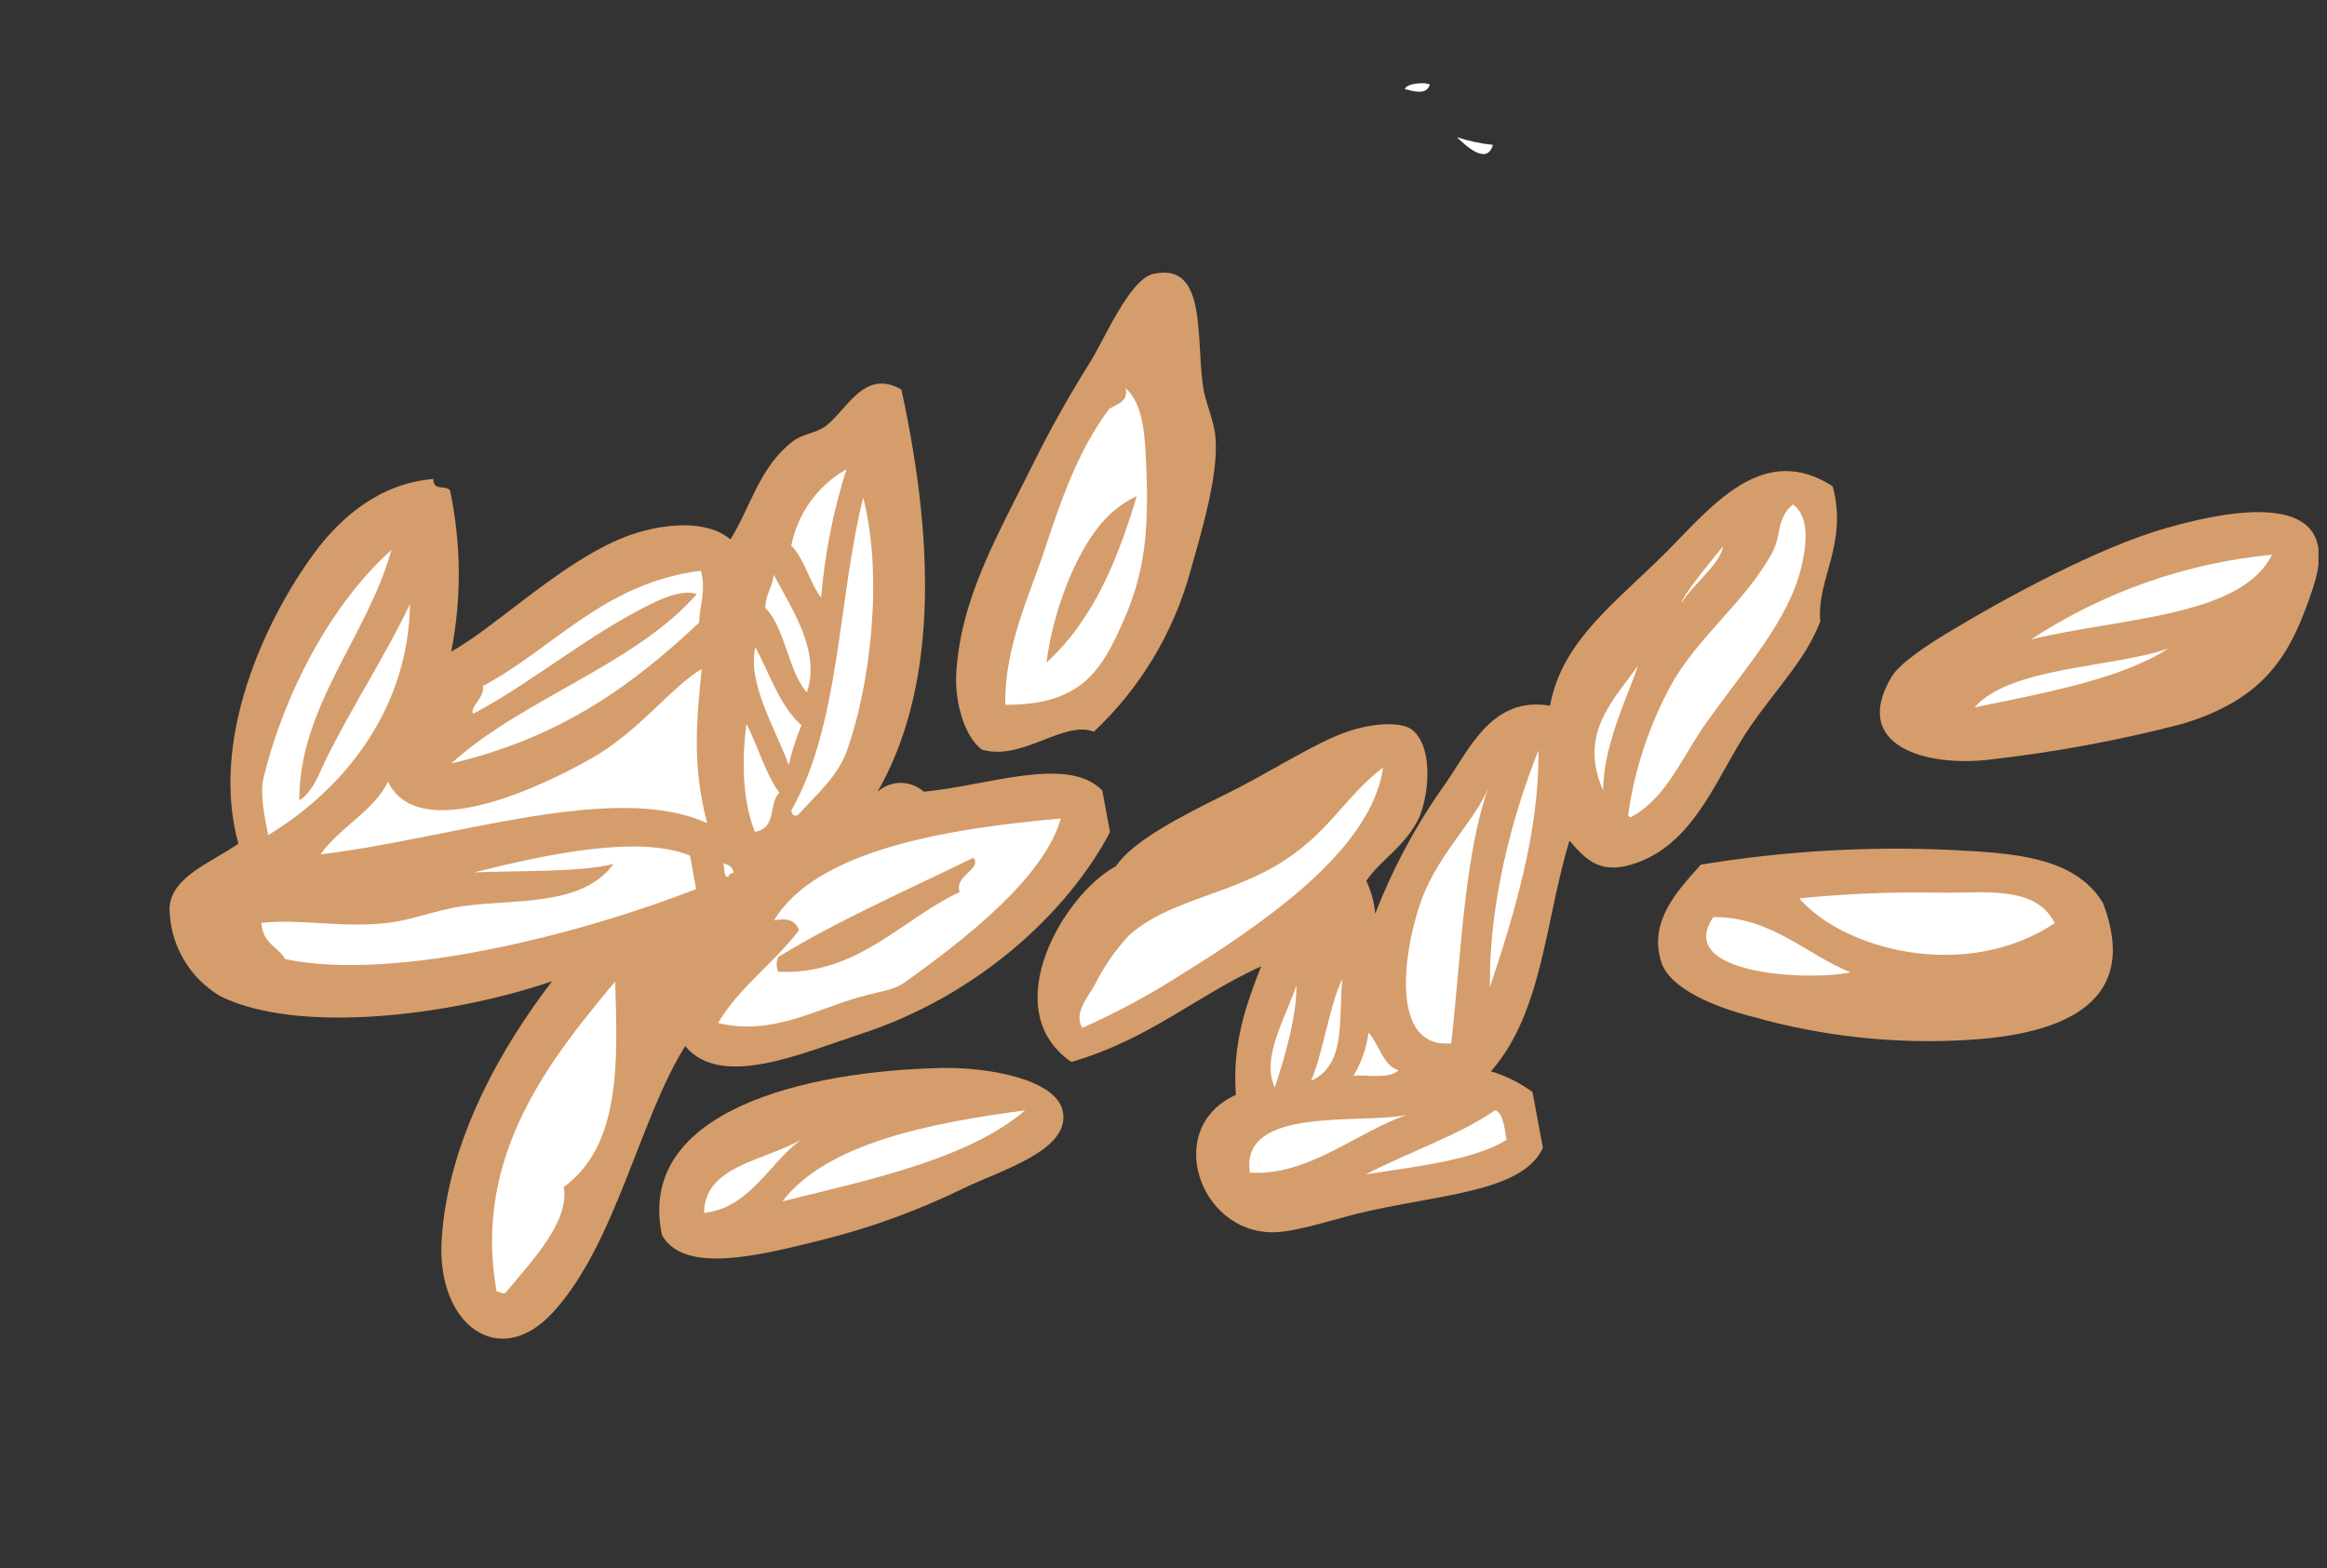 <?xml version="1.0" encoding="UTF-8"?> <svg xmlns="http://www.w3.org/2000/svg" width="224" height="151" viewBox="0 0 224 151" fill="none"><rect x="0" y="0" width="224" height="151" fill="#333333" stroke="none"/> <g clip-path="url(#clip0)"> <path fill-rule="evenodd" clip-rule="evenodd" d="M99.63 44.3C95.94 51.73 92.47 57.6 92.05 64.85C91.89 67.68 92.88 70.97 94.51 72.17C98.34 73.34 102.4 69.31 105.3 70.45C109.8 66.219 113.031 60.816 114.63 54.85C115.78 50.79 117.28 45.71 117.01 42.2C116.86 40.33 116.01 38.81 115.8 37.14C115.11 32.31 116.17 25.24 111.03 26.37C108.72 26.88 106.33 32.67 104.86 35C102.91 38.1 101.15 41.26 99.63 44.3Z" fill="#D59D6B"></path> <path fill-rule="evenodd" clip-rule="evenodd" d="M102.32 107.08C101.78 103.89 95.02 102.75 90.72 102.83C77.48 103.1 61.19 106.98 63.72 118.92C65.86 122.74 73.17 120.85 78.8 119.47C83.653 118.279 88.363 116.569 92.85 114.37C96.32 112.69 102.98 110.78 102.32 107.08Z" fill="#D59D6B"></path> <path fill-rule="evenodd" clip-rule="evenodd" d="M107.41 83.41C102.41 86.08 95.83 97.2 103.12 102.25C110.57 100.11 115.05 95.94 121.4 93.04C119.96 96.74 118.59 100.48 118.97 105.42C111.97 108.57 115.41 118.68 122.52 118.65C124.52 118.65 127.59 117.65 130.52 116.89C138.24 114.99 146.52 114.89 148.52 110.52L147.52 105.15C146.309 104.262 144.957 103.586 143.52 103.15C148.52 97.49 148.76 88.48 151.08 80.94C152.78 82.94 154.19 84.29 157.58 83.07C163.36 80.98 165.37 74.45 168.48 69.96C171.11 66.16 173.86 63.43 175.22 59.83C174.85 55.74 177.91 52.44 176.42 46.83C169.23 42.16 164.09 49.69 159.42 54.12C154.65 58.7 150.27 62.17 149.21 67.95C143.7 67.03 141.57 71.9 139.21 75.35C136.409 79.258 134.114 83.505 132.38 87.99C132.29 86.889 131.999 85.815 131.52 84.82C132.87 82.82 135.21 81.53 136.52 78.9C137.4 77.13 138.15 72.32 136.06 70.37C135.06 69.43 132.17 69.59 129.69 70.45C126.56 71.51 122.22 74.4 118.03 76.45C113.45 78.71 109.02 81.02 107.41 83.41Z" fill="#D59D6B"></path> <path fill-rule="evenodd" clip-rule="evenodd" d="M43.32 47.22C42.91 46.67 41.68 47.32 41.72 46.12C36.63 46.54 32.88 49.7 30.27 53.23C25.5 59.7 20.16 71.23 22.95 81.23C20.32 83.07 16.48 84.41 16.32 87.41C16.327 89.134 16.784 90.827 17.645 92.321C18.506 93.815 19.742 95.059 21.23 95.93C28.72 99.61 43.3 97.84 53.15 94.48C48.27 100.81 43.05 109.92 42.51 119.48C42.05 127.55 48.04 132 53.21 126.38C59.26 119.82 61.54 107.76 65.96 100.72C69.39 104.9 77.2 101.41 82.96 99.52C94.27 95.81 102.86 87.72 106.85 80.12C106.6 78.78 106.36 77.44 106.11 76.12C102.78 72.67 95.01 75.68 88.92 76.23C88.309 75.684 87.519 75.382 86.7 75.382C85.881 75.382 85.091 75.684 84.48 76.23C89.98 66.59 90.21 53.31 86.77 37.51C83.11 35.39 81.44 39.67 79.38 41.1C78.38 41.76 77.25 41.77 76.31 42.5C73.11 44.94 72.2 48.94 70.31 51.94C68.09 50.02 63.95 50.39 60.79 51.47C54.44 53.67 47.87 60.31 43.44 62.73C44.443 57.605 44.402 52.329 43.32 47.22Z" fill="#D59D6B"></path> <path fill-rule="evenodd" clip-rule="evenodd" d="M131.49 113.07C135.54 110.95 140.37 109.35 143.94 106.89C144.72 107.23 144.81 108.57 145.02 109.74C141.87 111.78 135.56 112.41 131.49 113.07Z" fill="white"></path> <path fill-rule="evenodd" clip-rule="evenodd" d="M120.32 112.91C119.32 106.43 131.04 108.29 135.4 107.35C130.56 109.03 125.92 113.26 120.32 112.91Z" fill="white"></path> <path fill-rule="evenodd" clip-rule="evenodd" d="M59.22 94.5C59.47 102.4 59.73 110.31 54.27 114.29C54.85 117.73 51.03 121.56 48.67 124.48C48.24 124.64 48.16 124.31 47.81 124.36C45.42 111.21 53.14 101.81 59.22 94.5Z" fill="white"></path> <path fill-rule="evenodd" clip-rule="evenodd" d="M75.32 115.67C79.59 110.05 89.68 108.1 98.68 106.91C93.32 111.5 84.21 113.49 75.32 115.67Z" fill="white"></path> <path fill-rule="evenodd" clip-rule="evenodd" d="M67.78 116.79C67.78 112.31 73.4 111.79 77.04 109.79C74.02 112.03 72.17 116.29 67.78 116.79Z" fill="white"></path> <path fill-rule="evenodd" clip-rule="evenodd" d="M134.63 103.06C133.63 103.95 131.56 103.45 130.29 103.58C131.052 102.307 131.545 100.891 131.74 99.42C132.76 100.55 133.14 102.62 134.63 103.06Z" fill="white"></path> <path fill-rule="evenodd" clip-rule="evenodd" d="M122.72 104.7C121.31 101.84 123.91 97.7 124.79 94.88C124.86 97.74 123.68 101.77 122.72 104.7Z" fill="white"></path> <path fill-rule="evenodd" clip-rule="evenodd" d="M187.89 81.84C179.81 81.465 171.712 81.938 163.73 83.25C161.4 85.84 158.73 88.7 159.89 92.56C160.69 95.22 165.12 96.98 168.65 97.88C175.455 99.814 182.54 100.571 189.6 100.12C199.04 99.53 206.01 96.29 202.43 86.93C199.68 82.41 193.62 82.15 187.89 81.84Z" fill="#D59D6B"></path> <path fill-rule="evenodd" clip-rule="evenodd" d="M173.2 86.5C177.685 86.048 182.193 85.865 186.7 85.95C190.7 86.04 195.96 85.13 197.79 88.89C189.15 94.61 177.42 91.41 173.2 86.5Z" fill="white"></path> <path fill-rule="evenodd" clip-rule="evenodd" d="M178.13 93.63C174.03 94.48 161.13 93.82 164.93 88.3C170.56 88.3 173.75 91.83 178.13 93.63Z" fill="white"></path> <path fill-rule="evenodd" clip-rule="evenodd" d="M143.42 95.05C143.32 87.25 145.42 78.94 148.09 72.26C148.19 80.06 145.73 88.13 143.42 95.05Z" fill="white"></path> <path fill-rule="evenodd" clip-rule="evenodd" d="M104.18 98.97C103.33 97.56 104.74 95.97 105.37 94.86C106.225 93.119 107.33 91.512 108.65 90.09C112.31 86.76 117.98 86.23 122.93 83.29C127.88 80.35 129.43 76.7 133.13 73.91C132.37 79.56 126.73 84.71 122.13 88.15C119.591 90.061 116.958 91.843 114.24 93.49C111.039 95.584 107.675 97.416 104.18 98.97Z" fill="white"></path> <path fill-rule="evenodd" clip-rule="evenodd" d="M157.05 78.65C156.83 78.75 156.78 78.6 156.73 78.44C157.346 74.094 158.731 69.891 160.82 66.03C163.4 61.32 168.19 57.78 170.65 53.11C171.47 51.54 171.02 49.84 172.59 48.58C174.36 49.84 173.8 52.88 173.41 54.58C172.21 59.66 168.03 64.3 164.47 69.28C161.84 72.91 160.54 76.72 157.05 78.65Z" fill="white"></path> <path fill-rule="evenodd" clip-rule="evenodd" d="M25.16 88.86C28.97 88.44 32.99 89.38 37.36 88.86C39.81 88.55 42.08 87.59 44.56 87.25C49.78 86.53 56.02 87.31 59.07 83.18C55.92 84 49.85 83.82 45.62 84C52.4 82.31 61.43 80.33 66.42 82.38C66.62 83.45 66.82 84.53 67.01 85.6C56.44 89.76 38.16 94.6 27.46 92.35C26.73 91.11 25.32 90.91 25.16 88.86Z" fill="white"></path> <path fill-rule="evenodd" clip-rule="evenodd" d="M191.32 73.16C197.659 72.457 203.938 71.298 210.11 69.69C218.22 67.21 220.57 62.92 222.67 56.55C225.57 47.73 216.56 48.55 208.57 50.83C202.02 52.68 192.99 57.6 187.65 60.83C185.36 62.2 182.81 63.92 182.07 65.19C178.1 71.92 185.56 73.81 191.32 73.16Z" fill="#D59D6B"></path> <path fill-rule="evenodd" clip-rule="evenodd" d="M190.07 68.11C193.52 64.19 203.24 64.32 208.73 62.45C204.05 65.41 196.96 66.69 190.07 68.11Z" fill="white"></path> <path fill-rule="evenodd" clip-rule="evenodd" d="M195.52 61.56C202.475 57.004 210.434 54.207 218.71 53.41C215.74 59.41 204.17 59.47 195.52 61.56Z" fill="white"></path> <path fill-rule="evenodd" clip-rule="evenodd" d="M70.14 84.41C69.56 84.56 69.83 83.48 69.61 83.12C70.05 83.27 70.54 83.36 70.61 84.04C70.32 84.08 70.15 84.22 70.14 84.41Z" fill="white"></path> <path fill-rule="evenodd" clip-rule="evenodd" d="M72.66 80.09C71.34 76.78 71.47 72.59 71.85 69.69C72.96 71.82 73.68 74.53 75.02 76.32C73.94 77.41 74.81 79.77 72.66 80.09Z" fill="white"></path> <path fill-rule="evenodd" clip-rule="evenodd" d="M76.81 78.48C76.37 78.67 76.26 78.37 76.17 78.05C80.9 69.67 80.62 57.85 83.09 47.91C85.09 55.67 83.7 66.27 81.5 72.35C80.61 74.79 78.6 76.49 76.81 78.48Z" fill="white"></path> <path fill-rule="evenodd" clip-rule="evenodd" d="M68.07 79.26C59.16 75.19 43.64 80.73 30.87 82.26C32.67 79.66 35.98 78.11 37.35 75.26C40.13 81.06 50.98 76.4 56.92 73.03C61.51 70.43 64.57 66.19 67.54 64.41C67.13 68.94 66.53 73.41 68.07 79.26Z" fill="white"></path> <path fill-rule="evenodd" clip-rule="evenodd" d="M75.92 73.66C74.64 70.1 71.92 65.83 72.71 62.31C74.11 64.93 75.13 68.09 77.15 69.82C76.637 71.065 76.226 72.349 75.92 73.66Z" fill="white"></path> <path fill-rule="evenodd" clip-rule="evenodd" d="M96.77 67.86C96.69 62.25 99.07 57.45 100.63 52.72C102.19 47.99 103.81 43.34 106.77 39.37C107.56 38.9 108.66 38.64 108.35 37.37C110.16 39 110.21 42.21 110.35 45.06C110.59 51.33 110.18 55.2 108.09 59.91C106 64.62 104.03 67.9 96.77 67.86ZM109.43 47.76C108.017 48.436 106.776 49.425 105.8 50.65C103.04 54.11 101.22 59.77 100.74 63.8C105.32 59.58 107.6 53.84 109.43 47.76Z" fill="white"></path> <path fill-rule="evenodd" clip-rule="evenodd" d="M25.82 80.41C25.47 78.7 25.01 76.41 25.36 74.95C27.36 66.67 31.91 58.12 37.68 52.95C35.37 61.28 28.8 67.95 28.81 77.06C30.21 76.21 30.81 74.2 31.6 72.66C33.95 67.98 37.14 63.03 39.47 58.16C39.32 67.68 33.81 75.53 25.82 80.41Z" fill="white"></path> <path fill-rule="evenodd" clip-rule="evenodd" d="M77.67 66.67C75.88 64.67 75.58 60.42 73.67 58.53C73.67 57.25 74.38 56.53 74.47 55.33C76.22 58.63 79.03 62.69 77.67 66.67Z" fill="white"></path> <path fill-rule="evenodd" clip-rule="evenodd" d="M79.04 57.54C77.92 56.11 77.43 53.76 76.17 52.54C76.471 51.003 77.102 49.549 78.019 48.278C78.935 47.008 80.116 45.951 81.48 45.18C80.211 49.197 79.393 53.343 79.04 57.54Z" fill="white"></path> <path fill-rule="evenodd" clip-rule="evenodd" d="M140.24 13.21C141.368 13.576 142.531 13.825 143.71 13.95C143.12 15.99 141.04 13.96 140.24 13.21Z" fill="white"></path> <path fill-rule="evenodd" clip-rule="evenodd" d="M135.22 8.58C135.42 7.99 137.22 7.89 137.64 8.14C137.32 9.22 136 8.76 135.22 8.58Z" fill="white"></path> <path fill-rule="evenodd" clip-rule="evenodd" d="M126.21 104.06C127.11 102 127.68 98.65 128.58 95.84C128.68 95.52 129.39 93.6 129.19 94.62C128.85 98.22 129.58 102.54 126.21 104.06Z" fill="white"></path> <path fill-rule="evenodd" clip-rule="evenodd" d="M139.7 100.46C133.21 101.04 135.38 89.83 137.24 85.65C138.97 81.76 142.11 78.71 143.24 75.93C140.95 82.41 140.62 92.27 139.7 100.46Z" fill="white"></path> <path fill-rule="evenodd" clip-rule="evenodd" d="M76.91 89.57C76.58 88.57 75.7 88.38 74.51 88.62C78.6 81.78 91.45 79.75 102.12 78.81C100.52 84.46 93.02 90.37 87.01 94.64C86.01 95.35 84.74 95.44 82.81 95.98C78.44 97.2 74.28 99.76 69.13 98.5C71.1 95.1 74.54 92.71 76.91 89.57ZM74.91 92.16C74.816 92.381 74.767 92.62 74.767 92.86C74.767 93.101 74.816 93.339 74.91 93.56C82.52 93.94 86.86 88.46 92.37 85.89C91.86 84.23 94.56 83.74 93.7 82.59C87.32 85.71 80.64 88.63 74.89 92.16H74.91Z" fill="white"></path> <path fill-rule="evenodd" clip-rule="evenodd" d="M154.32 76.1C151.84 70.56 155.51 67.23 157.66 64.1C156.95 66.5 154.32 71.6 154.32 76.1Z" fill="white"></path> <path fill-rule="evenodd" clip-rule="evenodd" d="M161.85 58.07C162 57.29 164.58 54.19 165.85 52.61C165.65 54.28 162.96 56.25 161.85 58.07Z" fill="white"></path> <path fill-rule="evenodd" clip-rule="evenodd" d="M45.58 68.71C45.08 68.2 46.71 67.15 46.48 66.05C53.34 62.41 58.13 56.12 67.48 54.95C67.98 57.01 67.34 58.29 67.3 59.95C61.15 65.71 54.3 70.95 43.44 73.51C50.22 67.32 61.15 63.99 67.07 57.21C65.92 56.77 64.13 57.45 63.07 57.96C56.95 60.86 51.32 65.67 45.58 68.71Z" fill="white"></path> </g> <defs> <clipPath id="clip0"> <rect width="223.18" height="150.86" fill="white"></rect> </clipPath> </defs> </svg> 